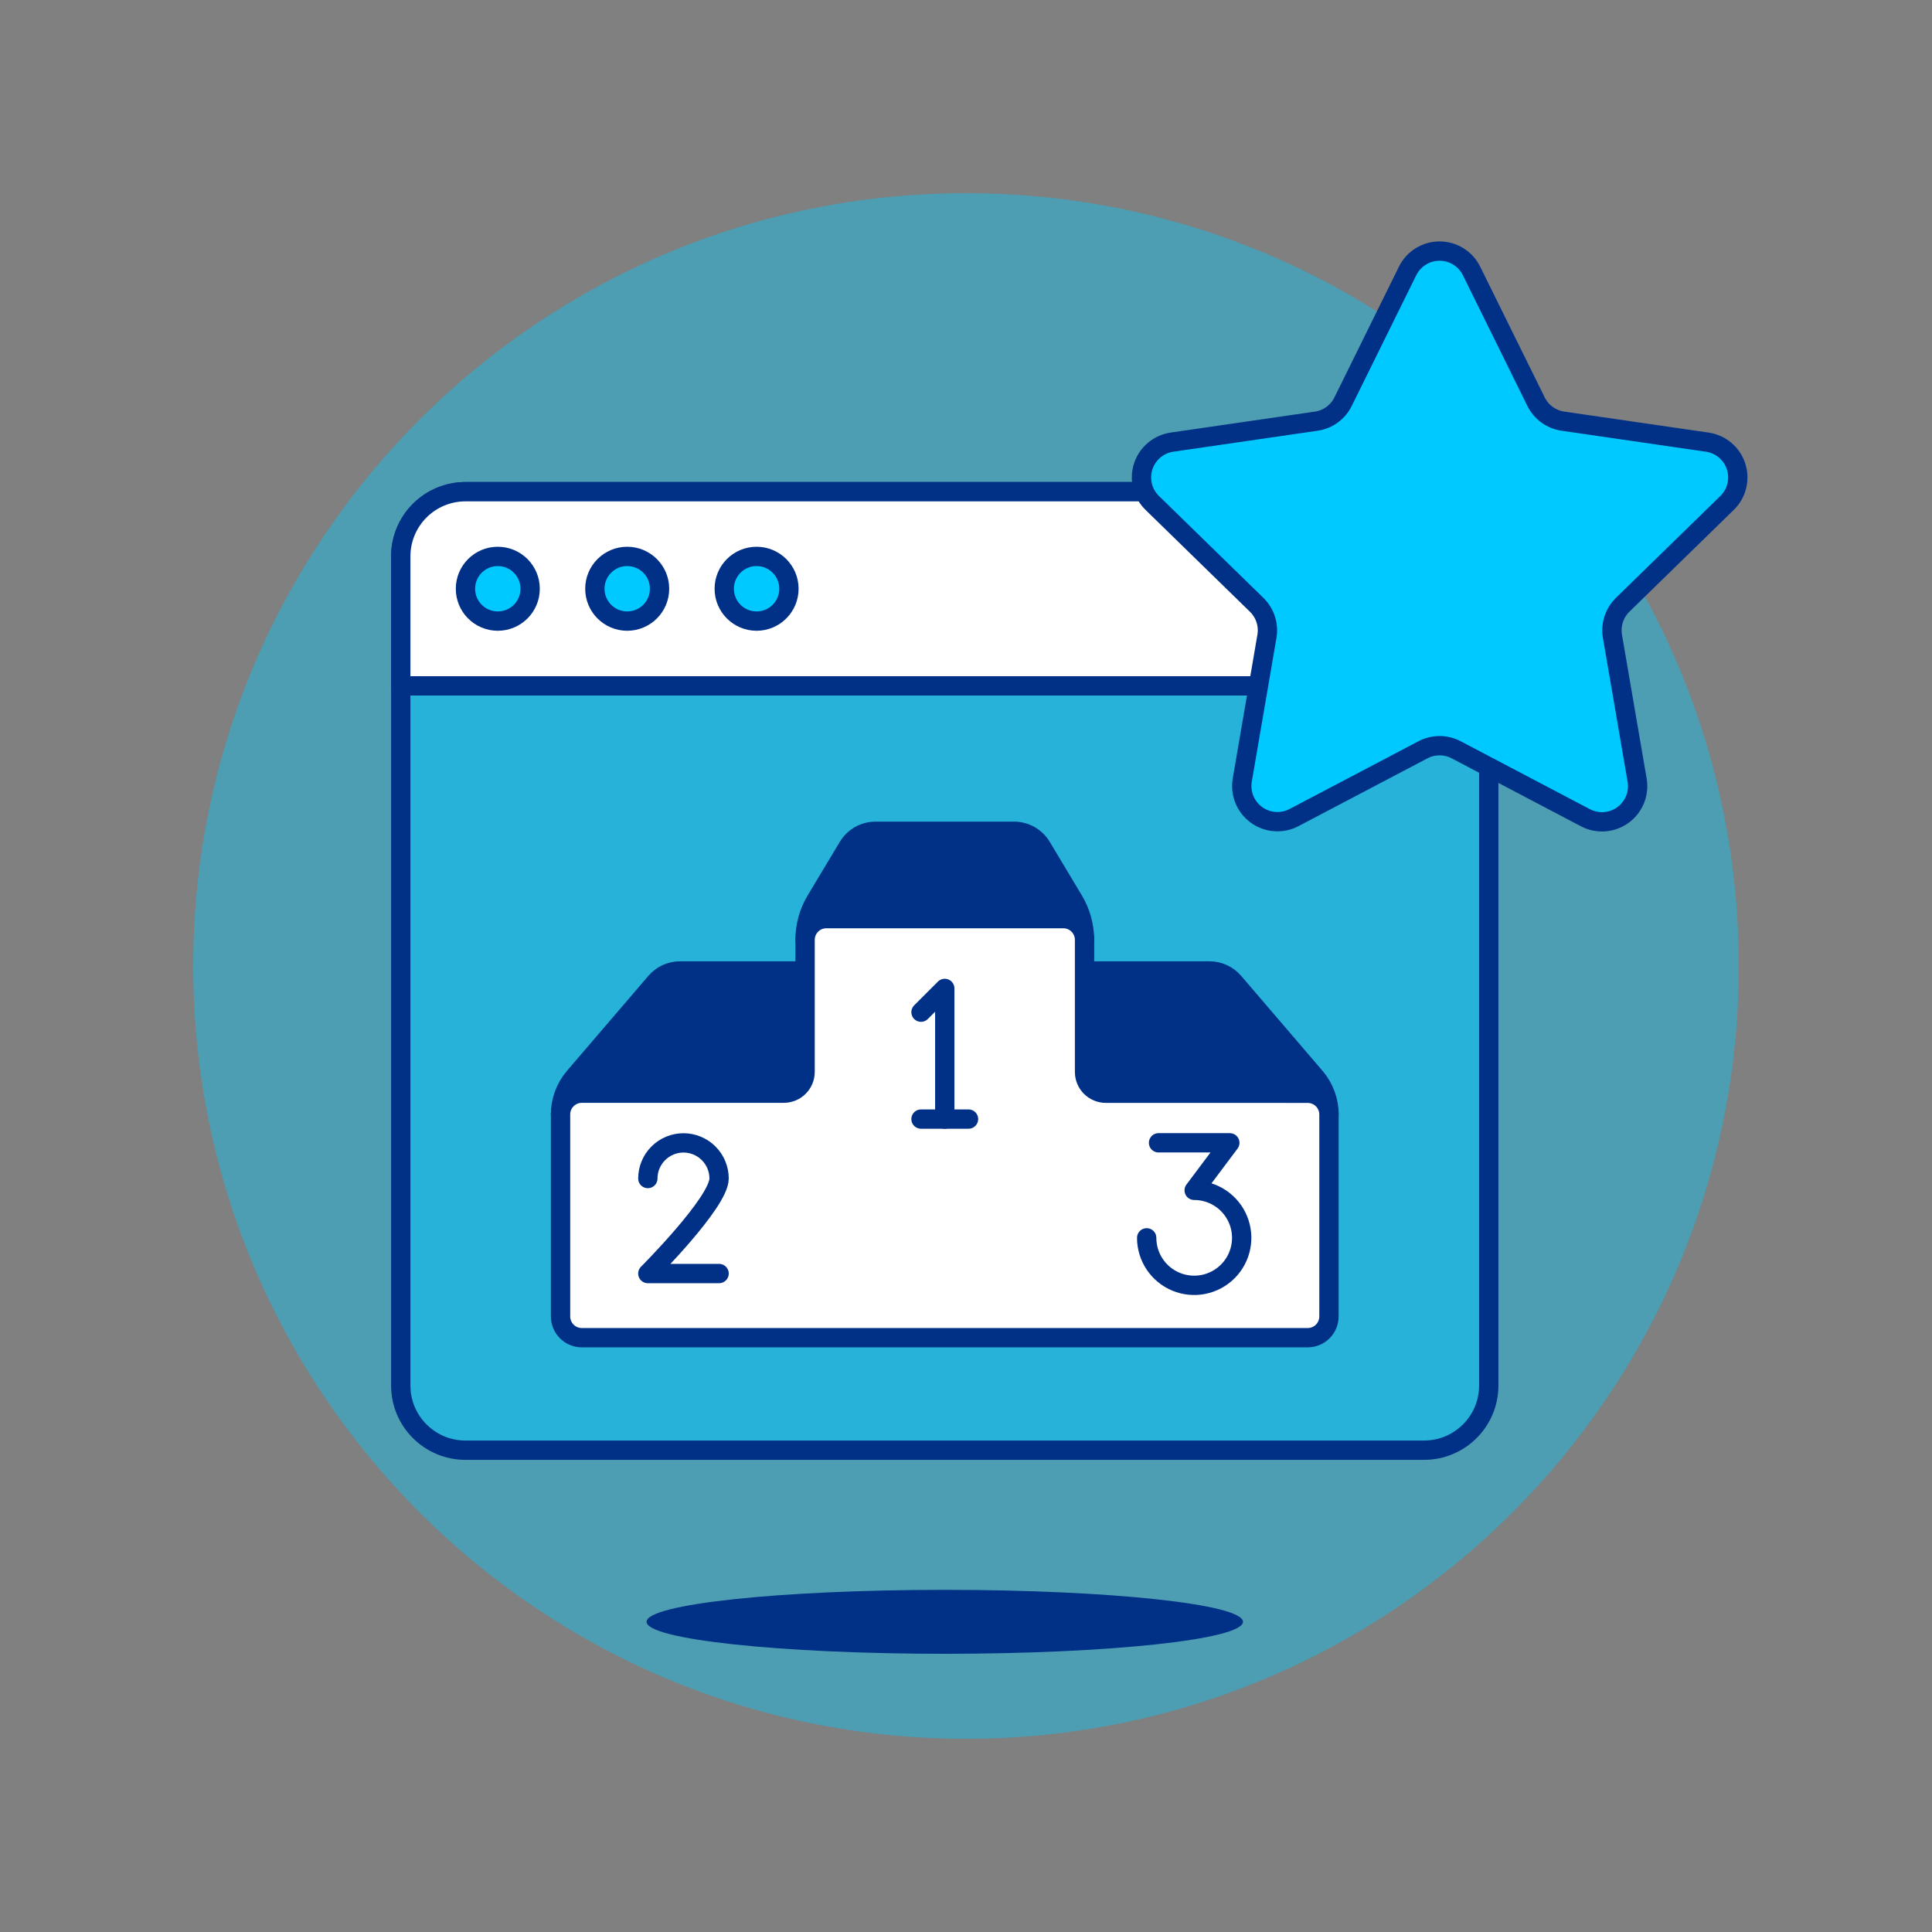 <svg width="160" height="160" viewBox="0 0 160 160" fill="none" xmlns="http://www.w3.org/2000/svg">
<rect x="0" y="0" width="160" height="160" fill="#808080" stroke="none"/>
<path opacity="0.4" d="M80 144C115.346 144 144 115.346 144 80C144 44.654 115.346 16 80 16C44.654 16 16 44.654 16 80C16 115.346 44.654 144 80 144Z" fill="#00C9FF"/>
<path d="M102.938 134.309C102.938 132.85 91.882 131.664 78.242 131.664C64.602 131.664 53.546 132.85 53.546 134.309C53.546 135.768 64.602 136.96 78.24 136.96C91.879 136.96 102.938 135.771 102.938 134.309Z" fill="#003187"/>
<path opacity="0.5" d="M117.934 40.72H38.547C35.588 40.72 33.189 43.119 33.189 46.079V114.741C33.189 117.7 35.588 120.099 38.547 120.099H117.934C120.894 120.099 123.293 117.7 123.293 114.741V46.079C123.293 43.119 120.894 40.72 117.934 40.72Z" fill="#00C9FF"/>
<path d="M117.934 40.72H38.547C35.588 40.72 33.189 43.119 33.189 46.078V114.741C33.189 117.7 35.588 120.099 38.547 120.099H117.934C120.894 120.099 123.293 117.7 123.293 114.741V46.078C123.293 43.119 120.894 40.72 117.934 40.72Z" stroke="#003187" stroke-width="1.6" stroke-linejoin="round"/>
<path d="M117.936 40.72H38.547C37.843 40.72 37.147 40.859 36.496 41.128C35.846 41.398 35.255 41.792 34.758 42.29C34.26 42.788 33.865 43.379 33.596 44.029C33.327 44.679 33.189 45.376 33.189 46.08V56.8H123.293V46.08C123.293 45.377 123.154 44.68 122.886 44.029C122.616 43.379 122.222 42.788 121.724 42.291C121.227 41.793 120.636 41.398 119.986 41.129C119.336 40.859 118.64 40.72 117.936 40.72Z" fill="white"/>
<path d="M41.225 51.437C42.705 51.437 43.904 50.238 43.904 48.758C43.904 47.279 42.705 46.08 41.225 46.08C39.746 46.08 38.547 47.279 38.547 48.758C38.547 50.238 39.746 51.437 41.225 51.437Z" fill="#00C9FF" stroke="#003187" stroke-width="1.6" stroke-linejoin="round"/>
<path d="M51.942 51.437C53.422 51.437 54.621 50.238 54.621 48.758C54.621 47.279 53.422 46.08 51.942 46.08C50.463 46.08 49.264 47.279 49.264 48.758C49.264 50.238 50.463 51.437 51.942 51.437Z" fill="#00C9FF" stroke="#003187" stroke-width="1.6" stroke-linejoin="round"/>
<path d="M62.658 51.437C64.137 51.437 65.336 50.238 65.336 48.758C65.336 47.279 64.137 46.08 62.658 46.08C61.178 46.08 59.979 47.279 59.979 48.758C59.979 50.238 61.178 51.437 62.658 51.437Z" fill="#00C9FF" stroke="#003187" stroke-width="1.6" stroke-linejoin="round"/>
<path d="M117.936 40.72H38.547C37.843 40.72 37.147 40.859 36.496 41.128C35.846 41.398 35.255 41.792 34.758 42.29C34.26 42.788 33.865 43.379 33.596 44.029C33.327 44.679 33.189 45.376 33.189 46.08V56.8H123.293V46.08C123.293 45.377 123.154 44.68 122.886 44.029C122.616 43.379 122.222 42.788 121.724 42.291C121.227 41.793 120.636 41.398 119.986 41.129C119.336 40.859 118.64 40.72 117.936 40.72Z" stroke="#003187" stroke-width="1.6" stroke-linejoin="round"/>
<path d="M121.867 22.442L127.21 33.267C127.422 33.697 127.736 34.069 128.125 34.35C128.514 34.631 128.965 34.813 129.44 34.88L141.389 36.617C141.934 36.697 142.446 36.927 142.867 37.282C143.289 37.637 143.602 38.102 143.772 38.626C143.943 39.15 143.963 39.711 143.831 40.246C143.699 40.781 143.42 41.268 143.026 41.653L134.386 50.081C134.043 50.416 133.787 50.829 133.639 51.284C133.491 51.739 133.456 52.224 133.536 52.696L135.578 64.597C135.673 65.142 135.614 65.703 135.406 66.216C135.199 66.729 134.851 67.173 134.403 67.498C133.955 67.823 133.424 68.015 132.872 68.053C132.32 68.091 131.768 67.972 131.28 67.712L120.594 62.094C120.17 61.871 119.698 61.755 119.219 61.755C118.74 61.755 118.269 61.871 117.845 62.094L107.157 67.712C106.669 67.967 106.12 68.08 105.572 68.039C105.023 67.999 104.497 67.806 104.052 67.482C103.608 67.158 103.262 66.717 103.055 66.207C102.848 65.698 102.787 65.14 102.88 64.598L104.922 52.697C105.002 52.224 104.966 51.739 104.816 51.283C104.667 50.827 104.409 50.414 104.064 50.08L95.424 41.651C95.03 41.267 94.751 40.779 94.619 40.245C94.487 39.71 94.507 39.148 94.677 38.625C94.847 38.101 95.161 37.635 95.582 37.28C96.004 36.925 96.516 36.695 97.061 36.616L109.003 34.88C109.477 34.812 109.927 34.629 110.315 34.348C110.702 34.066 111.016 33.695 111.227 33.266L116.571 22.44C116.815 21.945 117.192 21.529 117.66 21.238C118.128 20.947 118.669 20.793 119.22 20.794C119.771 20.794 120.311 20.948 120.779 21.239C121.247 21.531 121.624 21.947 121.867 22.442Z" fill="#00C9FF" stroke="#003187" stroke-width="1.6" stroke-linecap="round" stroke-linejoin="round"/>
<path d="M66.669 77.835C66.668 76.681 66.983 75.548 67.578 74.558L70.24 70.123C70.476 69.732 70.808 69.409 71.206 69.185C71.603 68.96 72.052 68.843 72.509 68.843H83.978C84.434 68.843 84.883 68.96 85.28 69.185C85.678 69.409 86.011 69.732 86.246 70.123L88.906 74.56C89.499 75.55 89.813 76.683 89.813 77.837L66.669 77.835Z" fill="#003187" stroke="#003187" stroke-width="1.6" stroke-linecap="round" stroke-linejoin="round"/>
<path d="M46.419 92.299C46.419 91.161 46.826 90.061 47.566 89.197L54.306 81.334C54.554 81.044 54.862 80.812 55.209 80.652C55.556 80.493 55.933 80.411 56.315 80.411H66.669V92.299H46.419Z" fill="#003187" stroke="#003187" stroke-width="1.6" stroke-linecap="round" stroke-linejoin="round"/>
<path d="M110.064 92.299C110.064 91.161 109.656 90.061 108.915 89.197L102.178 81.334C101.929 81.044 101.621 80.812 101.274 80.653C100.927 80.493 100.55 80.411 100.168 80.411H89.813V92.299H110.064Z" fill="#003187" stroke="#003187" stroke-width="1.6" stroke-linecap="round" stroke-linejoin="round"/>
<path d="M91.578 90.536C91.111 90.536 90.663 90.351 90.333 90.02C90.003 89.69 89.818 89.243 89.818 88.776V77.835C89.818 77.368 89.632 76.921 89.302 76.591C88.972 76.261 88.524 76.075 88.058 76.075H68.434C67.967 76.075 67.519 76.261 67.189 76.591C66.859 76.921 66.674 77.368 66.674 77.835V88.771C66.674 89.238 66.488 89.686 66.158 90.016C65.828 90.346 65.38 90.531 64.914 90.531H48.182C47.716 90.531 47.268 90.717 46.938 91.047C46.608 91.377 46.422 91.825 46.422 92.291V109.022C46.422 109.489 46.608 109.937 46.938 110.267C47.268 110.597 47.716 110.782 48.182 110.782H108.299C108.766 110.782 109.214 110.597 109.544 110.267C109.874 109.937 110.059 109.489 110.059 109.022V92.299C110.059 91.832 109.874 91.385 109.544 91.055C109.214 90.725 108.766 90.539 108.299 90.539L91.578 90.536Z" fill="white"/>
<path d="M91.578 90.536C91.111 90.536 90.663 90.351 90.333 90.02C90.003 89.69 89.818 89.243 89.818 88.776V77.835C89.818 77.368 89.632 76.921 89.302 76.591C88.972 76.261 88.524 76.075 88.058 76.075H68.434C67.967 76.075 67.519 76.261 67.189 76.591C66.859 76.921 66.674 77.368 66.674 77.835V88.771C66.674 89.238 66.488 89.686 66.158 90.016C65.828 90.346 65.38 90.531 64.914 90.531H48.182C47.716 90.531 47.268 90.717 46.938 91.047C46.608 91.377 46.422 91.825 46.422 92.291V109.022C46.422 109.489 46.608 109.937 46.938 110.267C47.268 110.597 47.716 110.782 48.182 110.782H108.299C108.766 110.782 109.214 110.597 109.544 110.267C109.874 109.937 110.059 109.489 110.059 109.022V92.299C110.059 91.832 109.874 91.385 109.544 91.055C109.214 90.725 108.766 90.539 108.299 90.539L91.578 90.536Z" stroke="#003187" stroke-width="1.6" stroke-linecap="round" stroke-linejoin="round"/>
<path d="M76.274 83.824L78.242 81.857V92.677" stroke="#003187" stroke-width="1.6" stroke-linecap="round" stroke-linejoin="round"/>
<path d="M76.274 92.677H80.208" stroke="#003187" stroke-width="1.6" stroke-linecap="round" stroke-linejoin="round"/>
<path d="M53.651 97.6C53.651 96.817 53.962 96.067 54.515 95.514C55.069 94.96 55.819 94.649 56.602 94.649C57.384 94.649 58.135 94.96 58.688 95.514C59.241 96.067 59.552 96.817 59.552 97.6C59.552 99.566 53.651 105.469 53.651 105.469H59.552" stroke="#003187" stroke-width="1.6" stroke-linecap="round" stroke-linejoin="round"/>
<path d="M95.945 94.643H101.848L98.897 98.578C99.676 98.578 100.436 98.808 101.083 99.24C101.73 99.673 102.235 100.287 102.532 101.006C102.83 101.725 102.908 102.516 102.756 103.279C102.605 104.043 102.23 104.744 101.68 105.294C101.129 105.844 100.428 106.219 99.665 106.371C98.902 106.522 98.111 106.445 97.392 106.147C96.673 105.849 96.058 105.345 95.626 104.698C95.194 104.051 94.963 103.29 94.963 102.512" stroke="#003187" stroke-width="1.6" stroke-linecap="round" stroke-linejoin="round"/>
</svg>
